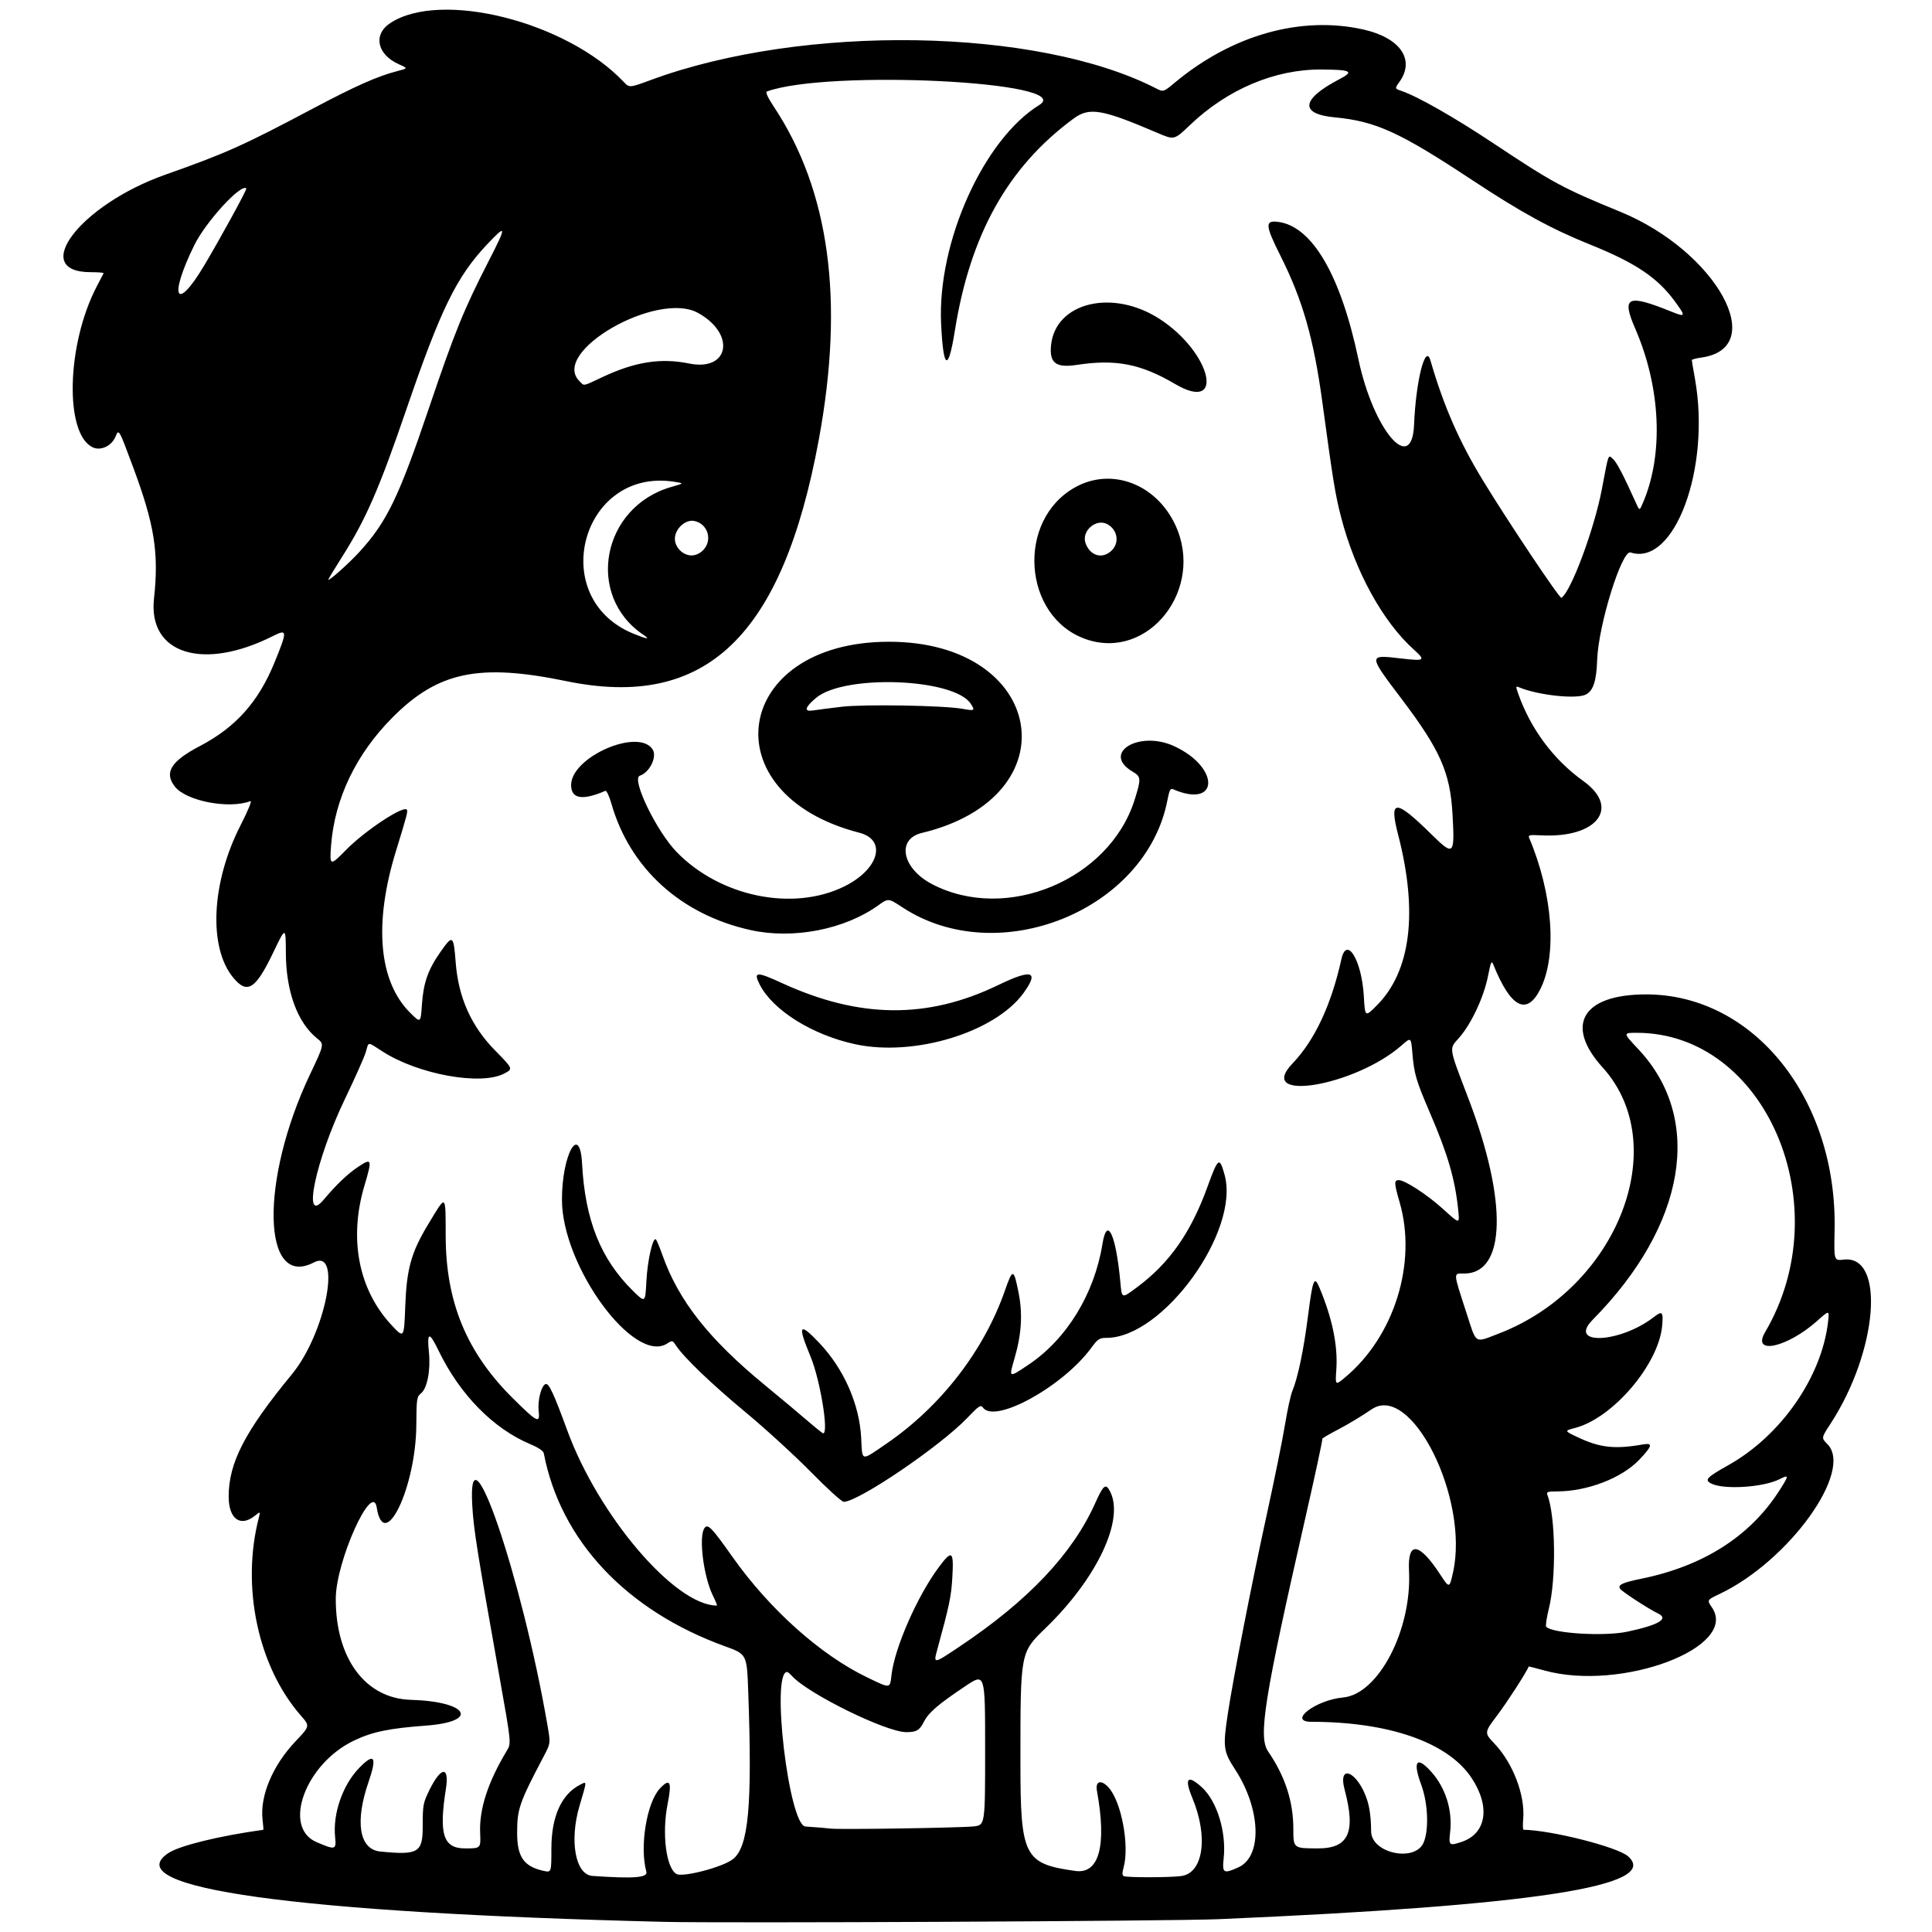 <svg xmlns="http://www.w3.org/2000/svg" width="500mm" height="500mm" viewBox="0 0 500 500" xml:space="preserve"><path d="m171.7 497.37c-95.483-2.365-141.58-8.762-128.15-17.783 2.877-1.932 13.05-4.431 24.599-6.043 0.06-8e-3 -0.028-1.173-0.196-2.588-0.727-6.141 2.606-14.068 8.543-20.318 3.737-3.934 3.737-3.934 1.367-6.644-11.112-12.703-15.497-33.384-10.869-51.269 0.409-1.583 0.409-1.583-1.09-0.403-3.757 2.955-6.726 0.741-6.726-5.018 0-8.747 4.198-16.862 16.381-31.667 8.677-10.545 13.03-32.762 5.666-28.918-13.434 7.011-14.004-21.27-0.982-48.691 3.698-7.786 3.698-7.786 1.836-9.28-5.1-4.091-8.054-12.145-8.1-22.077-0.032-6.917-0.032-6.917-3.254-0.188-4.591 9.586-6.738 10.93-10.388 6.502-6.441-7.814-5.638-24.604 1.881-39.33 1.994-3.905 3.057-6.507 2.584-6.325-5.511 2.115-16.598-0.012-19.537-3.749-2.858-3.634-1.049-6.576 6.456-10.501 9.288-4.857 15.158-11.428 19.319-21.624 3.375-8.269 3.347-8.74-0.399-6.851-18.064 9.11-32.338 4.638-30.791-9.646 1.291-11.919 0.149-19.123-5.397-34.049-3.739-10.061-3.693-9.983-4.585-7.864-1.012 2.406-3.842 3.704-5.904 2.708-7.308-3.53-6.732-26.605 1.037-41.555 0.921-1.772 1.736-3.343 1.811-3.491 0.075-0.148-1.415-0.269-3.311-0.269-16.057 0-2.758-17.433 19.234-25.213 15.844-5.605 20.175-7.548 38.463-17.249 10.756-5.706 16.561-8.28 21.554-9.558 2.851-0.73 2.851-0.73 0.451-1.803-5.626-2.516-6.707-7.664-2.232-10.626 13.018-8.615 45.603-0.43 60.413 15.175 1.501 1.582 1.501 1.582 7.049-0.465 39.516-14.575 100.07-13.57 130.75 2.17 1.897 0.973 1.897 0.973 4.906-1.531 14.79-12.309 32.628-17.323 48.748-13.703 9.539 2.142 13.444 7.795 9.349 13.536-1.254 1.758-1.254 1.758 0.537 2.368 4.173 1.421 13.616 6.801 23.727 13.518 15.554 10.332 17.962 11.632 32.852 17.736 24.833 10.181 38.778 35.305 20.952 37.748-1.334 0.183-2.422 0.481-2.416 0.662 6e-3 0.181 0.376 2.384 0.823 4.895 4.115 23.102-5.353 48.58-16.677 44.877-2.247-0.735-8.325 18.794-8.637 27.751-0.192 5.49-0.99 7.983-2.881 8.995-2.407 1.288-12.382 0.222-17.347-1.853-0.866-0.362-0.881-0.236-0.203 1.679 3.242 9.157 9.152 17.079 16.854 22.592 9.71 6.95 3.477 14.856-11.067 14.039-2.788-0.157-3.265-0.058-2.978 0.619 6.148 14.51 7.315 30.545 2.859 39.28-3.509 6.879-7.646 4.673-12.13-6.469-0.449-1.116-0.64-0.689-1.386 3.096-1.052 5.339-4.315 12.296-7.423 15.827-2.695 3.061-2.847 2.066 2.444 15.94 10.096 26.471 9.627 45.116-1.135 45.116-2.915 0-2.951-0.646 0.564 10.205 2.669 8.24 1.966 7.792 8.364 5.332 30.716-11.809 45.126-48.71 26.886-68.853-9.953-10.991-5.24-18.923 11.243-18.923 27.882 0 49.509 27.072 48.777 61.055-0.17 7.882-0.17 7.882 2.351 7.582 10.836-1.287 8.835 23.684-3.404 42.47-2.402 3.687-2.402 3.687-0.822 5.267 6.886 6.886-9.928 30.268-27.898 38.795-3.285 1.559-3.285 1.559-1.969 3.491 7.044 10.341-23.427 21.807-43.353 16.313-2.216-0.611-4.043-1.075-4.06-1.032-0.634 1.558-5.529 9.143-8.094 12.544-3.456 4.582-3.456 4.582-0.742 7.451 4.758 5.031 7.911 13.287 7.405 19.389-0.13 1.571-0.096 2.859 0.076 2.862 7.274 0.132 24.285 4.447 27.033 6.856 8.765 7.685-24.375 12.78-105.94 16.289-11.936 0.513-128.25 1.072-143.67 0.69zm-4.421-12.965c-1.788-6.395 0.081-17.909 3.497-21.54 2.648-2.816 3.155-1.802 2.002 4.008-1.513 7.627-0.397 16.528 2.271 18.105 1.595 0.943 11.842-1.716 14.566-3.78 4.117-3.119 5.101-13.74 4.025-43.453-0.349-9.639-0.349-9.639-6.042-11.701-25.527-9.246-42.538-27.367-46.86-49.914-0.12-0.625-1.378-1.488-3.412-2.34-9.685-4.056-18.324-12.866-23.876-24.345-2.368-4.897-2.976-4.766-2.444 0.53 0.466 4.642-0.434 9.31-2.048 10.618-1.096 0.889-1.175 1.424-1.217 8.201-0.098 16.13-8.333 33.306-10.242 21.364-1.123-7.021-10.549 13.863-10.6 23.484-0.083 15.487 7.616 25.923 19.378 26.269 14.912 0.438 17.966 5.635 3.925 6.679-9.574 0.712-13.828 1.599-18.615 3.884-12.549 5.989-18.605 22.433-9.672 26.263 4.886 2.095 5.155 2.022 4.811-1.31-0.626-6.064 1.962-13.488 6.236-17.892 3.931-4.051 4.68-2.92 2.413 3.641-3.579 10.36-2.391 17.45 3.017 17.993 9.799 0.984 11.004 0.287 11.004-6.364 0-5.721 0.086-6.188 1.779-9.626 2.975-6.042 5.161-6.167 4.225-0.24-1.859 11.764-0.688 15.423 4.938 15.425 4.097 1e-3 4.097 1e-3 3.922-3.989-0.27-6.149 2.01-13.177 6.908-21.295 1.158-1.92 1.158-1.92-1.894-19.067-5.874-33.001-6.69-38.142-7.055-44.453-1.319-22.797 12.768 18.339 19.432 56.743 0.842 4.851 0.842 4.851-0.877 8.116-6.388 12.141-6.94 13.724-6.94 19.931 0 6.202 1.711 8.677 6.792 9.818 2.071 0.465 2.071 0.465 2.071-5.758 0-8.257 2.576-14.011 7.387-16.499 1.874-0.969 1.88-1.276-0.103 5.43-2.68 9.064-1.067 17.837 3.336 18.146 10.684 0.749 14.394 0.462 13.962-1.081zm138.35 1.123c5.773-0.693 7.153-10.077 2.966-20.173-2.149-5.181-1.295-6.188 2.408-2.842 3.933 3.553 6.414 11.577 5.685 18.383-0.417 3.897-0.051 4.122 3.833 2.358 6.227-2.828 5.799-15.086-0.884-25.331-3.041-4.661-3.185-5.784-1.867-14.471 1.413-9.311 6.213-33.874 9.976-51.044 2.041-9.316 4.209-19.996 4.816-23.733 0.607-3.738 1.465-7.659 1.906-8.714 1.421-3.401 2.915-10.561 4.041-19.364 1.216-9.511 1.618-10.536 2.921-7.456 3.348 7.918 4.838 15.088 4.415 21.249-0.289 4.216-0.289 4.216 2.34 2.014 12.689-10.624 18.575-29.566 14.051-45.22-1.459-5.048-1.487-5.768-0.228-5.768 1.57 0 7.37 3.775 11.365 7.396 4.491 4.07 4.39 4.064 4.004 0.258-0.796-7.832-2.662-14.265-7.208-24.841-3.703-8.615-4.188-10.254-4.644-15.689-0.348-4.142-0.348-4.142-2.755-2.022-12.066 10.621-38.06 14.944-28.256 4.699 5.73-5.988 10.025-15.158 12.646-27.001 1.36-6.145 5.268 0.319 5.8 9.594 0.312 5.444 0.312 5.444 3.322 2.434 8.835-8.838 10.755-24.11 5.557-44.211-2.413-9.333-0.765-9.337 8.71-0.022 5.708 5.611 5.966 5.354 5.362-5.338-0.607-10.747-3.188-16.588-13.144-29.749-8.753-11.57-8.752-11.513-0.203-10.518 6.183 0.72 6.47 0.528 3.374-2.256-8.103-7.285-15.255-20.315-18.89-34.413-1.482-5.746-2.056-9.279-4.835-29.733-2.217-16.316-5.08-26.343-10.756-37.666-4.002-7.984-4.127-9.307-0.841-8.936 8.881 1.001 16.313 13.628 20.947 35.592 3.866 18.323 13.858 30.064 14.399 16.919 0.47-11.418 2.938-21.113 4.236-16.639 3.433 11.83 7.41 20.929 13.568 31.036 6.505 10.677 19.874 30.673 20.323 30.396 2.471-1.527 8.515-17.754 10.48-28.136 1.804-9.528 1.585-8.947 2.913-7.744 0.96 0.869 2.769 4.347 5.979 11.497 0.844 1.88 0.844 1.88 1.736-0.2 5.387-12.554 4.624-29.809-1.99-45.058-3.613-8.33-2.103-9.037 9.393-4.401 3.709 1.496 3.764 1.282 0.728-2.841-4.406-5.985-10.163-9.839-21.541-14.42-10.302-4.147-17.959-8.332-30.969-16.924-18.6-12.284-24.779-15.1-35.333-16.102-9.236-0.877-8.788-4.688 1.161-9.886 3.878-2.026 3.091-2.449-4.654-2.502-12.061-0.083-24.351 5.116-34.067 14.411-4.033 3.858-4.029 3.857-8.391 1.989-14.417-6.175-17.596-6.714-21.714-3.683-16.961 12.486-26.735 29.967-30.711 54.928-1.712 10.747-2.987 10.074-3.551-1.872-0.993-21.05 10.961-47.661 25.425-56.601 9.782-6.046-54.86-9.232-70.525-3.477-0.404 0.149 0.251 1.575 1.785 3.889 14.453 21.796 18.302 50.159 11.684 86.099-9.407 51.079-29.241 70.072-65.377 62.604-22.584-4.667-33.187-2.449-44.987 9.413-9.403 9.453-14.95 21.014-15.879 33.091-0.412 5.363-0.272 5.406 3.861 1.191 4.827-4.923 14.689-11.476 15.719-10.446 0.357 0.357 0.073 1.446-2.775 10.679-5.792 18.773-4.503 33.726 3.606 41.845 2.769 2.772 2.769 2.772 3.097-2.04 0.386-5.659 1.579-9.058 4.78-13.62 3.214-4.582 3.406-4.451 3.965 2.733 0.702 9.023 4.008 16.422 10.128 22.668 4.765 4.863 4.749 4.824 2.417 6.05-6.04 3.174-22.307 0.211-31.516-5.741-3.982-2.574-3.495-2.591-4.29 0.151-0.364 1.256-2.808 6.754-5.432 12.219-7.537 15.7-11.14 32.743-5.506 26.049 3.341-3.97 6.217-6.713 8.953-8.541 3.562-2.379 3.677-2.032 1.615 4.908-4.079 13.729-1.506 26.923 7.032 36.058 3.229 3.454 3.229 3.454 3.537-4.817 0.363-9.757 1.545-14.004 5.906-21.223 4.808-7.959 4.523-8.154 4.564 3.122 0.062 17.034 5.46 30.031 17.38 41.846 6.35 6.294 7.062 6.646 6.684 3.303-0.31-2.745 0.69-6.623 1.803-6.987 0.829-0.272 2.097 2.448 5.574 11.95 8.123 22.2 27.918 45.385 38.749 45.385 0.131 0-0.329-1.148-1.023-2.551-2.449-4.953-3.752-15.374-2.189-17.512 0.866-1.184 1.822-0.2 7.223 7.441 9.617 13.605 22.813 25.41 34.881 31.206 6.127 2.943 5.871 2.971 6.302-0.697 0.823-7 6.645-20.278 12.152-27.711 3.511-4.739 3.982-4.408 3.582 2.517-0.285 4.937-0.756 7.202-3.859 18.548-1.079 3.946-1.123 3.951 5.753-0.648 17.745-11.867 29.167-23.938 35.058-37.051 2.173-4.838 2.746-5.285 3.891-3.039 3.732 7.314-3.393 22.406-16.645 35.259-6.662 6.461-6.576 6.005-6.576 35.058 0 24.116 0.973 26.02 14.247 27.859 6.139 0.851 8.137-6.61 5.555-20.736-0.47-2.569 1.109-2.997 3.048-0.827 3.297 3.69 5.41 15.03 3.851 20.666-0.401 1.45-0.382 2.055 0.071 2.24 0.944 0.386 11.519 0.375 14.773-0.016zm-95.754-104.56c-4.157-4.236-11.788-11.215-16.959-15.509-8.841-7.342-15.978-14.194-18.002-17.284-0.851-1.299-0.95-1.321-2.209-0.496-8.532 5.59-27.241-19.902-27.27-37.157-0.02-11.744 4.634-20.066 5.21-9.316 0.782 14.584 4.81 24.641 13.163 32.86 3.185 3.134 3.185 3.134 3.472-2.417 0.285-5.526 1.717-11.749 2.497-10.855 0.225 0.258 0.963 2.041 1.64 3.961 4.171 11.83 11.999 21.774 26.555 33.734 3.845 3.159 8.741 7.254 10.882 9.1 2.14 1.846 4.023 3.357 4.183 3.357 1.504 0-0.779-13.882-3.268-19.873-3.424-8.242-2.954-9.007 2.206-3.588 6.407 6.728 10.461 15.912 10.903 24.698 0.308 6.144-0.18 6.037 6.545 1.431 14.065-9.633 25.218-24.056 30.665-39.654 2.002-5.734 2.256-5.702 3.493 0.439 1.122 5.572 0.814 10.821-1.002 17.076-1.516 5.221-1.591 5.185 3.579 1.727 9.891-6.616 17.082-18.351 19.158-31.268 1.181-7.348 3.48-2.505 4.617 9.728 0.42 4.52 0.294 4.476 4.306 1.496 8.437-6.266 13.956-14.138 18.27-26.054 2.746-7.587 3.104-7.831 4.423-3.028 4.005 14.587-15.978 42.162-30.555 42.162-1.841 0-2.26 0.275-3.977 2.614-7.318 9.97-24.908 19.672-28 15.444-0.591-0.809-1.034-0.519-4.082 2.673-6.97 7.3-28.178 21.699-31.96 21.699-0.508 0-4.324-3.466-8.481-7.702zm11.51-110.71c-11.099-2.379-21.357-8.775-24.763-15.44-1.721-3.369-0.858-3.438 5.645-0.447 20.123 9.253 37.732 9.431 56.069 0.566 8.747-4.229 10.671-3.627 6.558 2.05-7.375 10.181-28.238 16.545-43.51 13.272zm-27.123-29.553c-18.041-3.988-31.235-15.971-36.033-32.724-0.558-1.948-1.259-3.437-1.558-3.309-5.974 2.568-8.868 2.077-8.868-1.505 0-7.231 17.339-14.843 21.073-9.252 1.259 1.885-0.71 5.978-3.29 6.838-2.277 0.759 4.29 14.355 9.545 19.762 11.232 11.556 30.009 15.429 43.295 8.929 9.031-4.418 11.208-12.068 3.965-13.933-38.85-10.008-32.808-49.36 7.588-49.426 40.627-0.066 47.611 40.115 8.599 49.478-6.643 1.594-5.151 9.171 2.607 13.238 19.164 10.046 45.892-1.048 52.437-21.764 1.747-5.531 1.712-6.031-0.517-7.346-8.169-4.82 1.748-10.806 10.847-6.548 11.898 5.568 11.512 16.259-0.401 11.097-0.644-0.279-0.939 0.299-1.406 2.756-5.429 28.569-43.777 44.127-68.593 27.828-3.649-2.397-3.649-2.397-6.237-0.537-8.729 6.271-22.033 8.854-33.054 6.418zm23.629-57.803c5.799-0.681 26.345-0.329 31.155 0.534 3.223 0.578 3.362 0.494 2.176-1.316-4.327-6.603-32.702-7.67-40.029-1.506-2.944 2.477-3.21 3.638-0.745 3.247 1.141-0.181 4.491-0.613 7.443-0.959zm63.115-17.489c-16.372-5.728-18.088-30.849-2.688-39.341 9.382-5.174 20.872-0.833 25.838 9.762 7.749 16.534-6.908 35.262-23.149 29.58zm6.735-22.981c2.036-2.036 1.46-5.369-1.173-6.778-2.91-1.558-6.731 1.763-5.637 4.899 1.167 3.348 4.438 4.25 6.81 1.879zm16.357-43.059c-8.89-5.22-15.351-6.473-25.45-4.935-5.368 0.817-7.082-0.478-6.646-5.02 1.075-11.187 15.954-14.79 28.181-6.824 13.338 8.69 17.022 24.474 3.916 16.779zm64.318 377.51c1.43-3.253 1.151-10.26-0.596-14.969-2.272-6.126-1.208-7.581 2.524-3.45 3.762 4.164 5.598 9.984 4.951 15.698-0.393 3.475-0.252 3.594 2.977 2.515 6.443-2.153 7.508-9.147 2.528-16.604-6.105-9.142-21.306-14.456-41.404-14.473-6.248-6e-3 1.088-5.642 8.191-6.293 9.163-0.84 17.843-17.523 17.063-32.798-0.398-7.798 2.606-7.407 8.137 1.058 2.297 3.516 2.332 3.509 3.256-0.638 4.254-19.099-10.828-49.247-21.1-42.177-2.315 1.593-6.122 3.892-8.459 5.108-2.338 1.216-4.25 2.33-4.25 2.475 0 0.639-1.892 9.44-4.319 20.091-10.783 47.314-12.336 57.044-9.717 60.864 4.388 6.401 6.517 12.944 6.517 20.026 0 5.046 0 5.046 6.425 5.046 7.898 0 9.783-4.164 6.859-15.149-1.887-7.091 3.465-4.663 5.82 2.64 0.674 2.09 1.008 4.739 1.02 8.077 0.02 5.676 11.304 8.131 13.58 2.954zm-116.42-4.212c2.954-0.33 2.954-0.33 2.954-20.025 0-19.694 0-19.694-5.088-16.293-7.032 4.701-9.536 6.851-10.746 9.223-1.148 2.25-1.919 2.705-4.583 2.705-5.192 0-25.382-9.915-29.536-14.505-0.533-0.589-1.113-1.07-1.289-1.07-4.252 0.018 0.457 39.714 4.744 39.995 2.828 0.186 5.745 0.426 6.484 0.535 2.016 0.297 33.66-0.187 37.06-0.567zm169.19-50.398c8.131-1.739 10.8-3.33 7.903-4.711-2.417-1.153-9.38-5.689-9.817-6.396-0.631-1.021 0.579-1.586 5.606-2.616 15.907-3.259 27.935-10.908 35.46-22.55 2.696-4.172 2.72-4.465 0.259-3.211-4.257 2.17-14.663 2.813-17.828 1.101-1.694-0.916-1.065-1.568 4.55-4.719 13.561-7.612 24.093-22.727 25.768-36.981 0.374-3.182 0.374-3.182-2.803-0.347-7.771 6.934-17.029 8.943-13.482 2.926 19.278-32.712 0.177-77.395-33.121-77.479-3.681-0.01-3.681-0.01 0.314 4.238 16.987 18.057 12.357 45.543-11.792 70.006-6.664 6.75 7.133 6.104 15.903-0.745 2.081-1.625 2.385-1.282 2.058 2.325-0.904 9.974-12.736 23.869-22.505 26.43-2.855 0.749-2.855 0.749 0.656 2.412 5.718 2.709 9.583 3.143 16.764 1.882 2.765-0.485 2.607 0.298-0.779 3.879-4.554 4.815-13.485 8.261-21.411 8.261-2.351 0-2.715 0.133-2.425 0.888 2.118 5.52 2.324 21.604 0.376 29.458-0.586 2.363-0.892 4.475-0.679 4.693 1.686 1.728 15.075 2.528 21.025 1.256zm-254.6-257.93c-15.231-10.151-10.856-33.244 7.266-38.356 3.223-0.909 3.223-0.909 0.621-1.312-23.986-3.715-33.105 30.038-10.615 39.289 3.562 1.465 4.568 1.605 2.728 0.379zm-73.566-21.509c7.085-7.752 10.205-14.202 17.956-37.121 6.694-19.793 9.037-25.565 15.468-38.103 4.75-9.26 4.706-9.758-0.384-4.362-7.927 8.403-11.971 16.68-20.96 42.899-7.052 20.571-10.414 28.262-16.65 38.097-1.919 3.026-3.489 5.624-3.489 5.774 0 0.544 5.374-4.247 8.058-7.184zm88.912-0.409c2.583-2.583 1.281-6.916-2.286-7.605-2.284-0.441-4.99 2.059-4.99 4.61 0 2.225 2.08 4.314 4.297 4.314 1.046 0 2.147-0.487 2.978-1.318zm-25.971-44.855c8.438-3.954 15.038-4.984 22.382-3.494 10.41 2.113 12.132-7.658 2.308-13.092-10.553-5.837-38.266 10.077-30.709 17.635 1.34 1.34 0.673 1.456 6.019-1.049zm-103.08-28.924c4.335-7.287 11.093-19.651 10.865-19.879-1.347-1.347-10.471 8.604-13.46 14.68-6.715 13.648-4.761 17.564 2.595 5.198z" stroke-width="2.03"></path></svg>